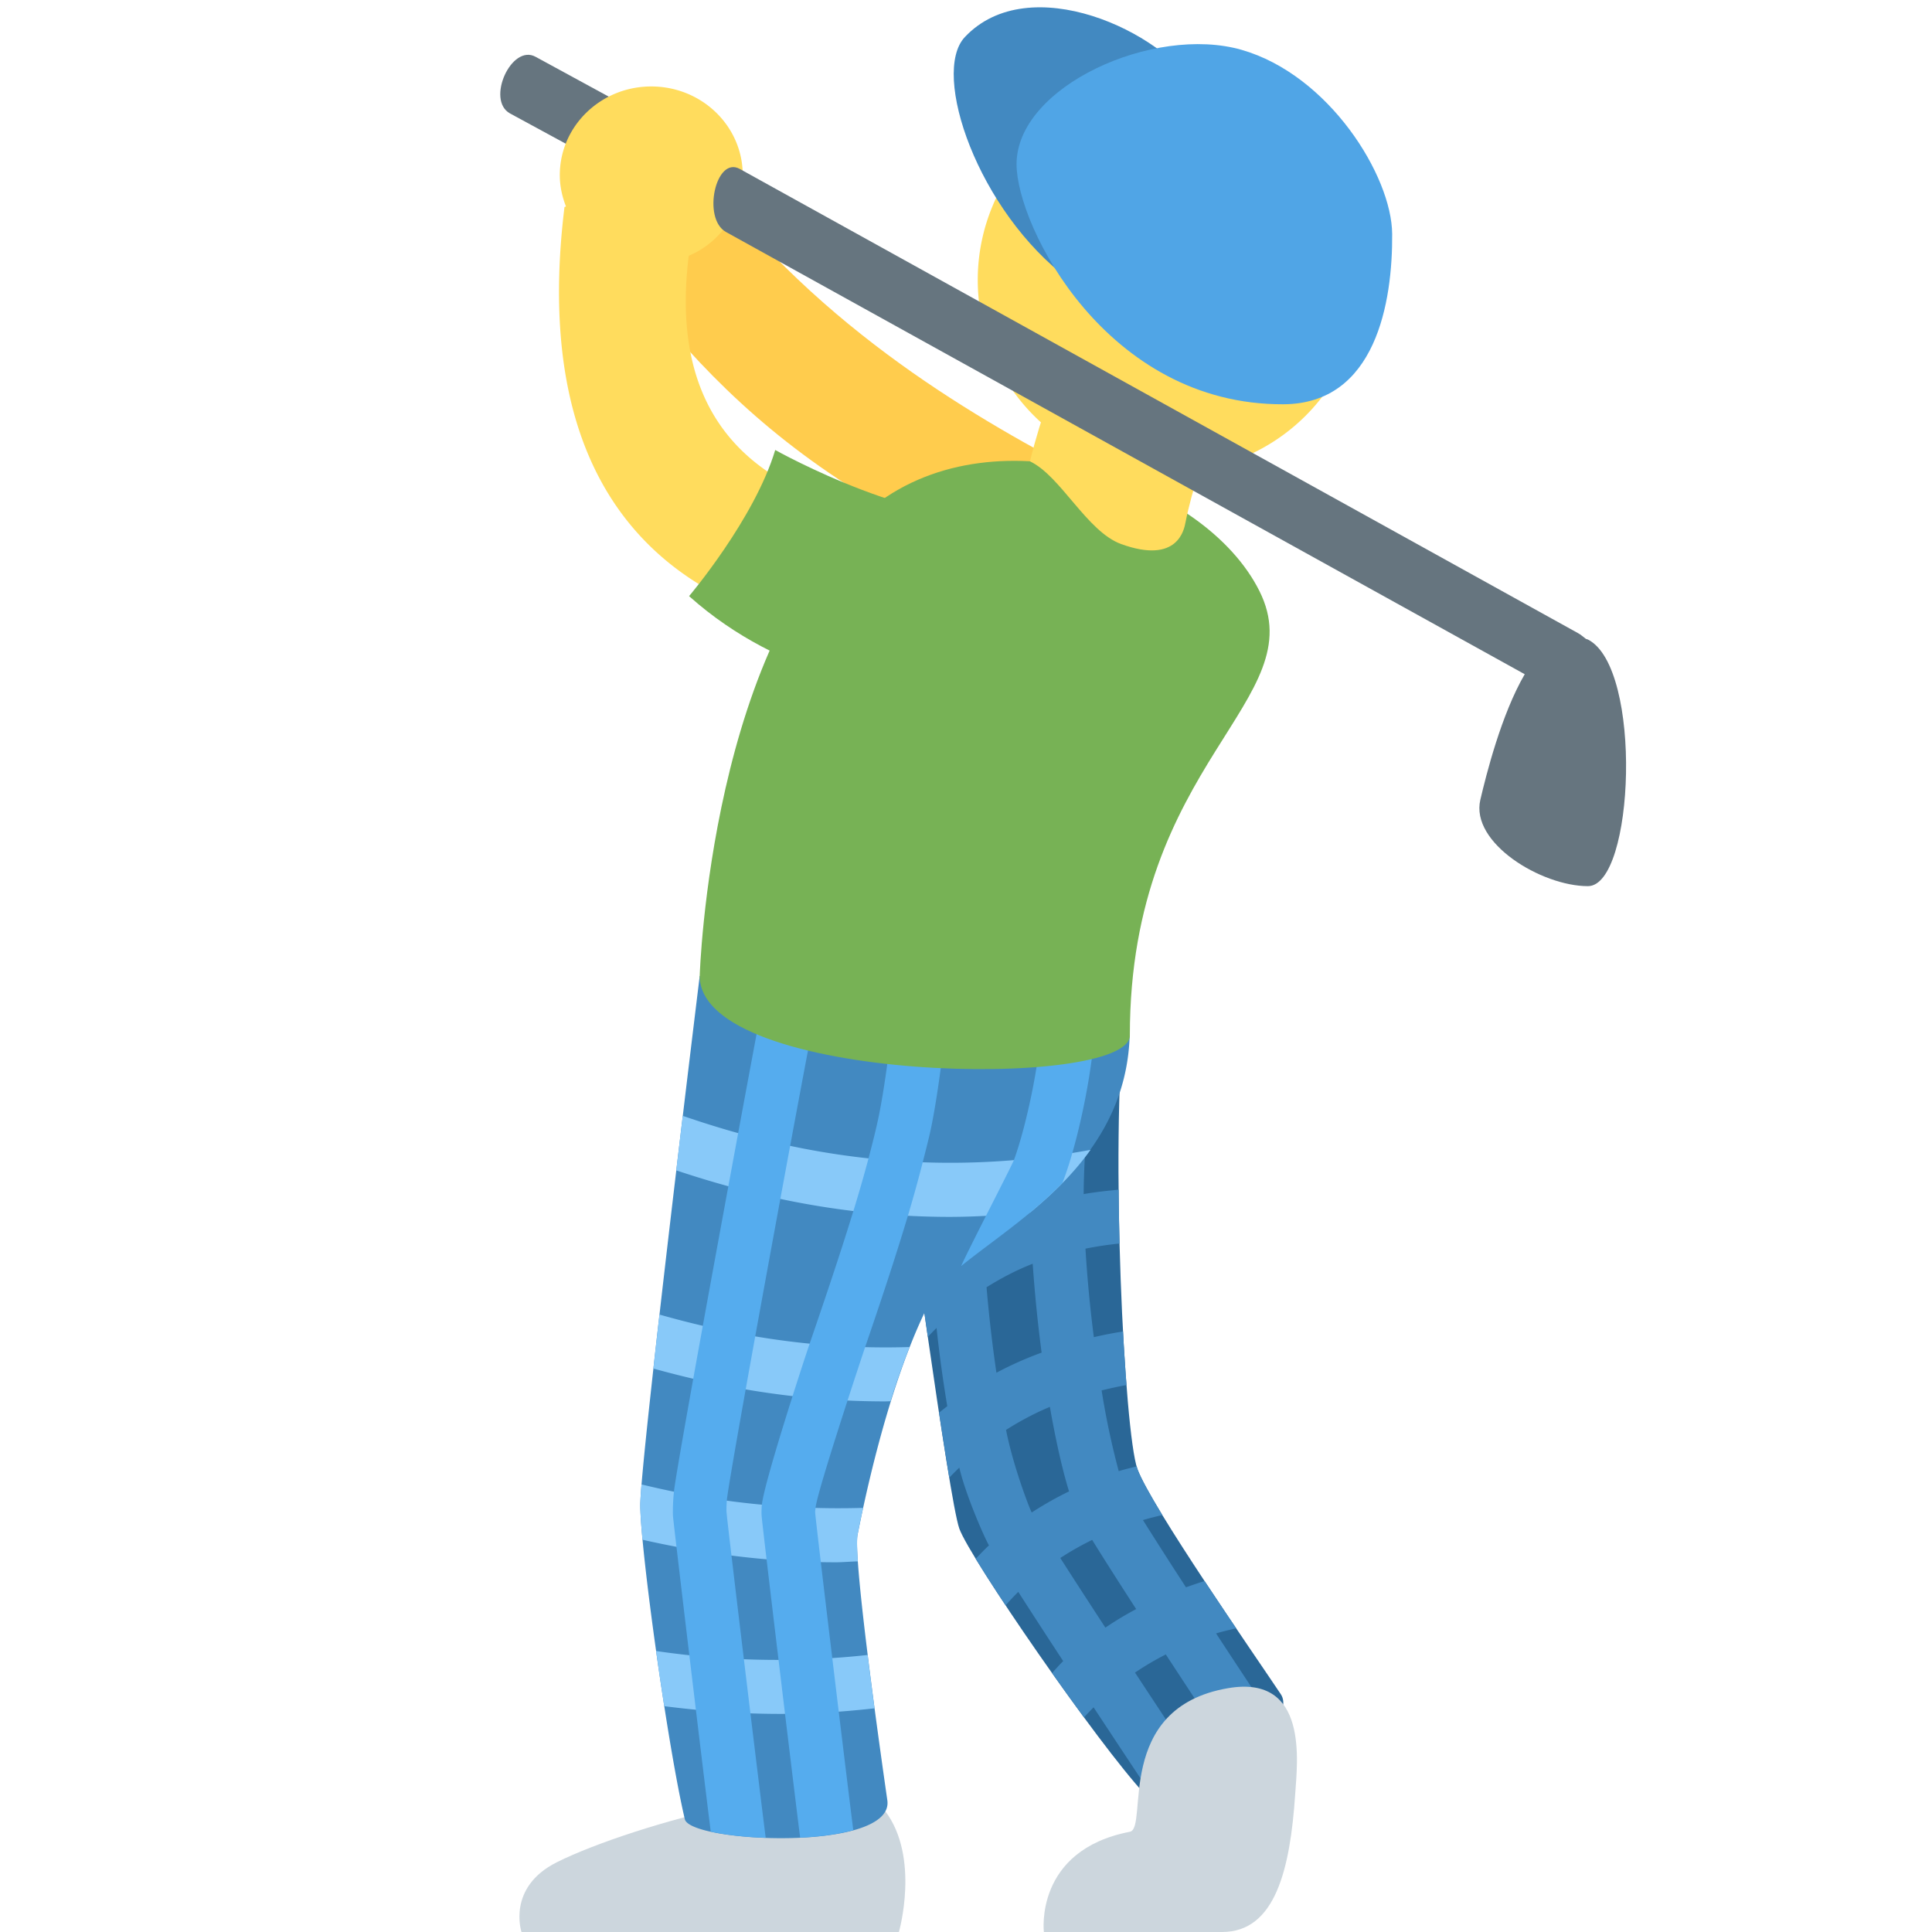 <?xml version="1.0" encoding="utf-8"?><!-- Uploaded to: SVG Repo, www.svgrepo.com, Generator: SVG Repo Mixer Tools -->
<svg width="800px" height="800px" viewBox="0 0 36 36" xmlns="http://www.w3.org/2000/svg" xmlns:xlink="http://www.w3.org/1999/xlink" aria-hidden="true" role="img" class="iconify iconify--twemoji" preserveAspectRatio="xMidYMid meet">
<path fill="#2A6797" d="M20.952 18.872c-.265 2.577-.003 7.809.241 8.497c.247.686 2.206 3.499 2.674 4.202c.407.61-2.035 2.397-2.526 1.87c-.887-.95-3.271-4.407-3.466-4.959c-.195-.554-.966-6.297-1.403-9.329l4.48-.281z">
</path>
<path fill="#66757F" d="M12.115 3.532L9.502 2.113c-.449-.249.029-1.303.479-1.054l2.692 1.466l-.558 1.007z">
</path>
<path fill="#CCD6DD" d="M16.492 33.744c-.658-.864-4.719.256-6.118.957C9.44 35.17 9.717 36 9.717 36h7.033s.399-1.391-.258-2.256z">
</path>
<path fill="#FFCC4D" d="M20.357 8.932c-2.148-1.12-5.023-2.745-7.273-5.713c-.235-.31-2.122.944-1.969 1.156c2.125 2.938 4.438 5.5 11.075 7.398c.069.02-.943-2.376-1.833-2.841z">
</path>
<path fill="#4289C1" d="M22.66 30.437c.12-.038.249-.065.374-.097c-.19-.282-.388-.577-.588-.879c-.118.035-.232.076-.347.116a94.546 94.546 0 0 1-.802-1.253a6.6 6.6 0 0 1 .362-.093c-.23-.378-.403-.689-.466-.862c-.004-.011-.008-.033-.012-.046c-.112.03-.227.055-.335.09a14.719 14.719 0 0 1-.319-1.505c.152-.036.305-.072.464-.099a45.276 45.276 0 0 1-.065-.999a7.696 7.696 0 0 0-.544.106a24.714 24.714 0 0 1-.156-1.649c.206-.042.418-.073.635-.096a55.444 55.444 0 0 1-.017-1.003c-.221.021-.44.045-.651.082c-.001-.191.01-.466.021-.688c.649-.842 1.058-1.939.713-3.468l-7.889.092s-1.107 9.026-1.107 9.857c0 .828.516 4.528.83 5.856c.105.439 3.91.614 3.773-.354c-.086-.599-.645-4.492-.554-4.948c.086-.431.513-2.597 1.245-4.133l.064.448c.052-.059.108-.112.162-.168c.055.507.123 1 .2 1.458c-.051.041-.104.08-.153.123c.07.461.134.871.191 1.21c.059-.066.124-.126.186-.189c.124.529.481 1.331.553 1.45c-.086.079-.166.165-.247.249c.148.243.34.541.557.868c.076-.086.154-.17.236-.251c.251.392.538.834.837 1.29c-.073.07-.138.149-.207.222c.199.282.4.562.596.827c.057-.065.117-.126.177-.188c.427.649.831 1.259 1.131 1.71c.237.051.611-.08.999-.304c-.316-.475-.825-1.242-1.358-2.053c.182-.123.373-.236.574-.338c.461.705.94 1.431 1.331 2.02c.3-.234.561-.495.714-.733c-.339-.509-.726-1.095-1.108-1.678zm-4.093-4.858a25.898 25.898 0 0 1-.184-1.593c.27-.169.555-.319.86-.438c.038.558.095 1.119.166 1.656a6.538 6.538 0 0 0-.842.375zm.179 1.065c.256-.162.527-.308.817-.429c.11.628.233 1.174.357 1.575a6.356 6.356 0 0 0-.695.393c-.041-.07-.347-.866-.479-1.539zm1.851 3.684c-.304-.465-.593-.911-.84-1.297a5.53 5.53 0 0 1 .594-.337c.204.331.491.781.82 1.289c-.2.106-.39.221-.574.345z">
</path>
<path d="M19.198 22.592c.4-.332.798-.711 1.122-1.166c-3.304.609-5.935-.062-7.598-.634l-.121 1.016c1.255.419 2.988.867 5.106.867c.476-.001.977-.033 1.491-.083zm-2.604 3.518c.104-.338.225-.678.354-1.01c-1.907.06-3.494-.274-4.66-.605c-.04.349-.078.684-.113 1.006c1.118.31 2.577.612 4.318.612l.101-.003zm-.61 2.984c-.016-.24-.02-.42-.005-.497c.018-.091.055-.276.103-.5a15.397 15.397 0 0 1-4.128-.437a6.252 6.252 0 0 0-.024.383c0 .14.016.368.042.648c.969.218 2.188.42 3.613.42c.128-.001.268-.014.399-.017zm-3.759 1.67c.048.343.1.69.152 1.028c.628.08 1.348.144 2.162.144c.548 0 1.138-.034 1.756-.104a98.8 98.8 0 0 1-.128-.994a15.462 15.462 0 0 1-3.942-.074z" fill="#88C9F9">
</path>
<g fill="#55ACEE">
<path d="M14.2 18.73c-.056.269-1.602 8.59-1.643 9.077a3.463 3.463 0 0 0-.018.431c.008.139.626 5.29.705 5.892c.274.061.636.102 1.024.115c-.075-.569-.72-5.897-.73-6.068c-.003-.05-.001-.12.004-.206c.025-.393 1.485-8.301 1.638-9.036l-.98-.205z">
</path>
<path d="M16.691 18.454c-.001.014-.133 1.436-.312 2.322c-.051.253-.123.534-.198.819a26.53 26.53 0 0 1-.28.972c-.25.814-.54 1.67-.815 2.472l-.001.004c-.124.361-.853 2.598-.889 3.001a1.447 1.447 0 0 0-.005.194c.011.176.641 5.411.719 6.004c.363-.017.709-.062.99-.14c-.075-.572-.7-5.734-.711-5.924c-.001-.018.005-.052.007-.078c.028-.313.895-2.911.924-2.997c.276-.805.557-1.647.799-2.454c.102-.342.193-.671.274-.989c.059-.234.122-.472.165-.686c.188-.938.321-2.367.327-2.428l-.994-.092zm2.706.599c0 .629-.265 1.913-.503 2.56c-.045.121-.841 1.651-.985 1.979c.359-.293.828-.617 1.298-1.008c.201-.167.399-.348.59-.543c.065-.167.128-.359.187-.566c.238-.832.413-1.886.413-2.422h-1z">
</path>
</g>
<path fill="#FFDC5D" d="M25.376 5.216a3.578 3.578 0 1 1-7.157.001a3.578 3.578 0 0 1 7.157-.001">
</path>
<path fill="#4289C1" d="M19.929 5.215c-1.71-1.278-2.587-3.85-1.95-4.525c1.196-1.268 3.688-.109 4.328.983c.641 1.094-1.86 3.929-2.378 3.542z">
</path>
<path fill="#77B255" d="M13.038 18.185s.196-6.405 3.264-8.772c2.289-1.768 6.143-.446 7.165 1.599c1.024 2.045-2.414 3.167-2.414 8.28c0 1.023-8.015.898-8.015-1.107z">
</path>
<path fill="#FFDC5D" d="M20.179 5.813c-.466 1.068-.788 1.977-.988 2.783c.574.271 1.061 1.31 1.701 1.542c1.056.383 1.173-.277 1.197-.398c.257-1.297.908-2.537 1.328-3.203c.512-.809-2.646-2.084-3.238-.724z">
</path>
<path fill="#50A5E6" d="M18.942 3.06c0 1.151 1.674 4.486 4.971 4.473c1.727-.007 2.037-1.91 2.028-3.172c-.006-1.081-1.176-2.966-2.808-3.433c-1.631-.467-4.191.679-4.191 2.132z">
</path>
<path fill="#CCD6DD" d="M22.887 31.456c1.5-.255 1.286 1.386 1.247 1.974c-.093 1.4-.37 2.57-1.362 2.57h-3.321s-.184-1.522 1.603-1.868c.353-.069-.312-2.312 1.833-2.676z">
</path>
<path fill="#FFDC5D" d="M13.63 8.191c-.717-.828-.977-1.983-.796-3.425a1.648 1.648 0 0 0 1.006-1.503c0-.913-.763-1.652-1.705-1.652c-.94 0-1.704.739-1.704 1.652c0 .206.044.402.115.584c-.005.007-.026.004-.028.014c-.871 7.123 4.099 7.824 5.732 8.055c.101.014 1.768-2.244 1.666-2.244c-1.993 0-3.435-.498-4.286-1.481z">
</path>
<path fill="#77B255" d="M14.445 8.385c-.384 1.283-1.605 2.723-1.605 2.723c1.765 1.579 3.844 1.719 3.844 1.719s1.818-2.049 2.159-3.28c-1.551.432-4.398-1.162-4.398-1.162z">
</path>
<path fill="#66757F" d="M29.589 11.917c-.013-.006-.024-.007-.037-.012c-.049-.036-.091-.076-.147-.107l-15.62-8.65c-.449-.249-.706.926-.257 1.175l14.883 8.24c-.436.748-.717 1.871-.827 2.339c-.189.805 1.137 1.61 2.004 1.61c.867.001 1.027-4.072.001-4.595z">
</path>
</svg>